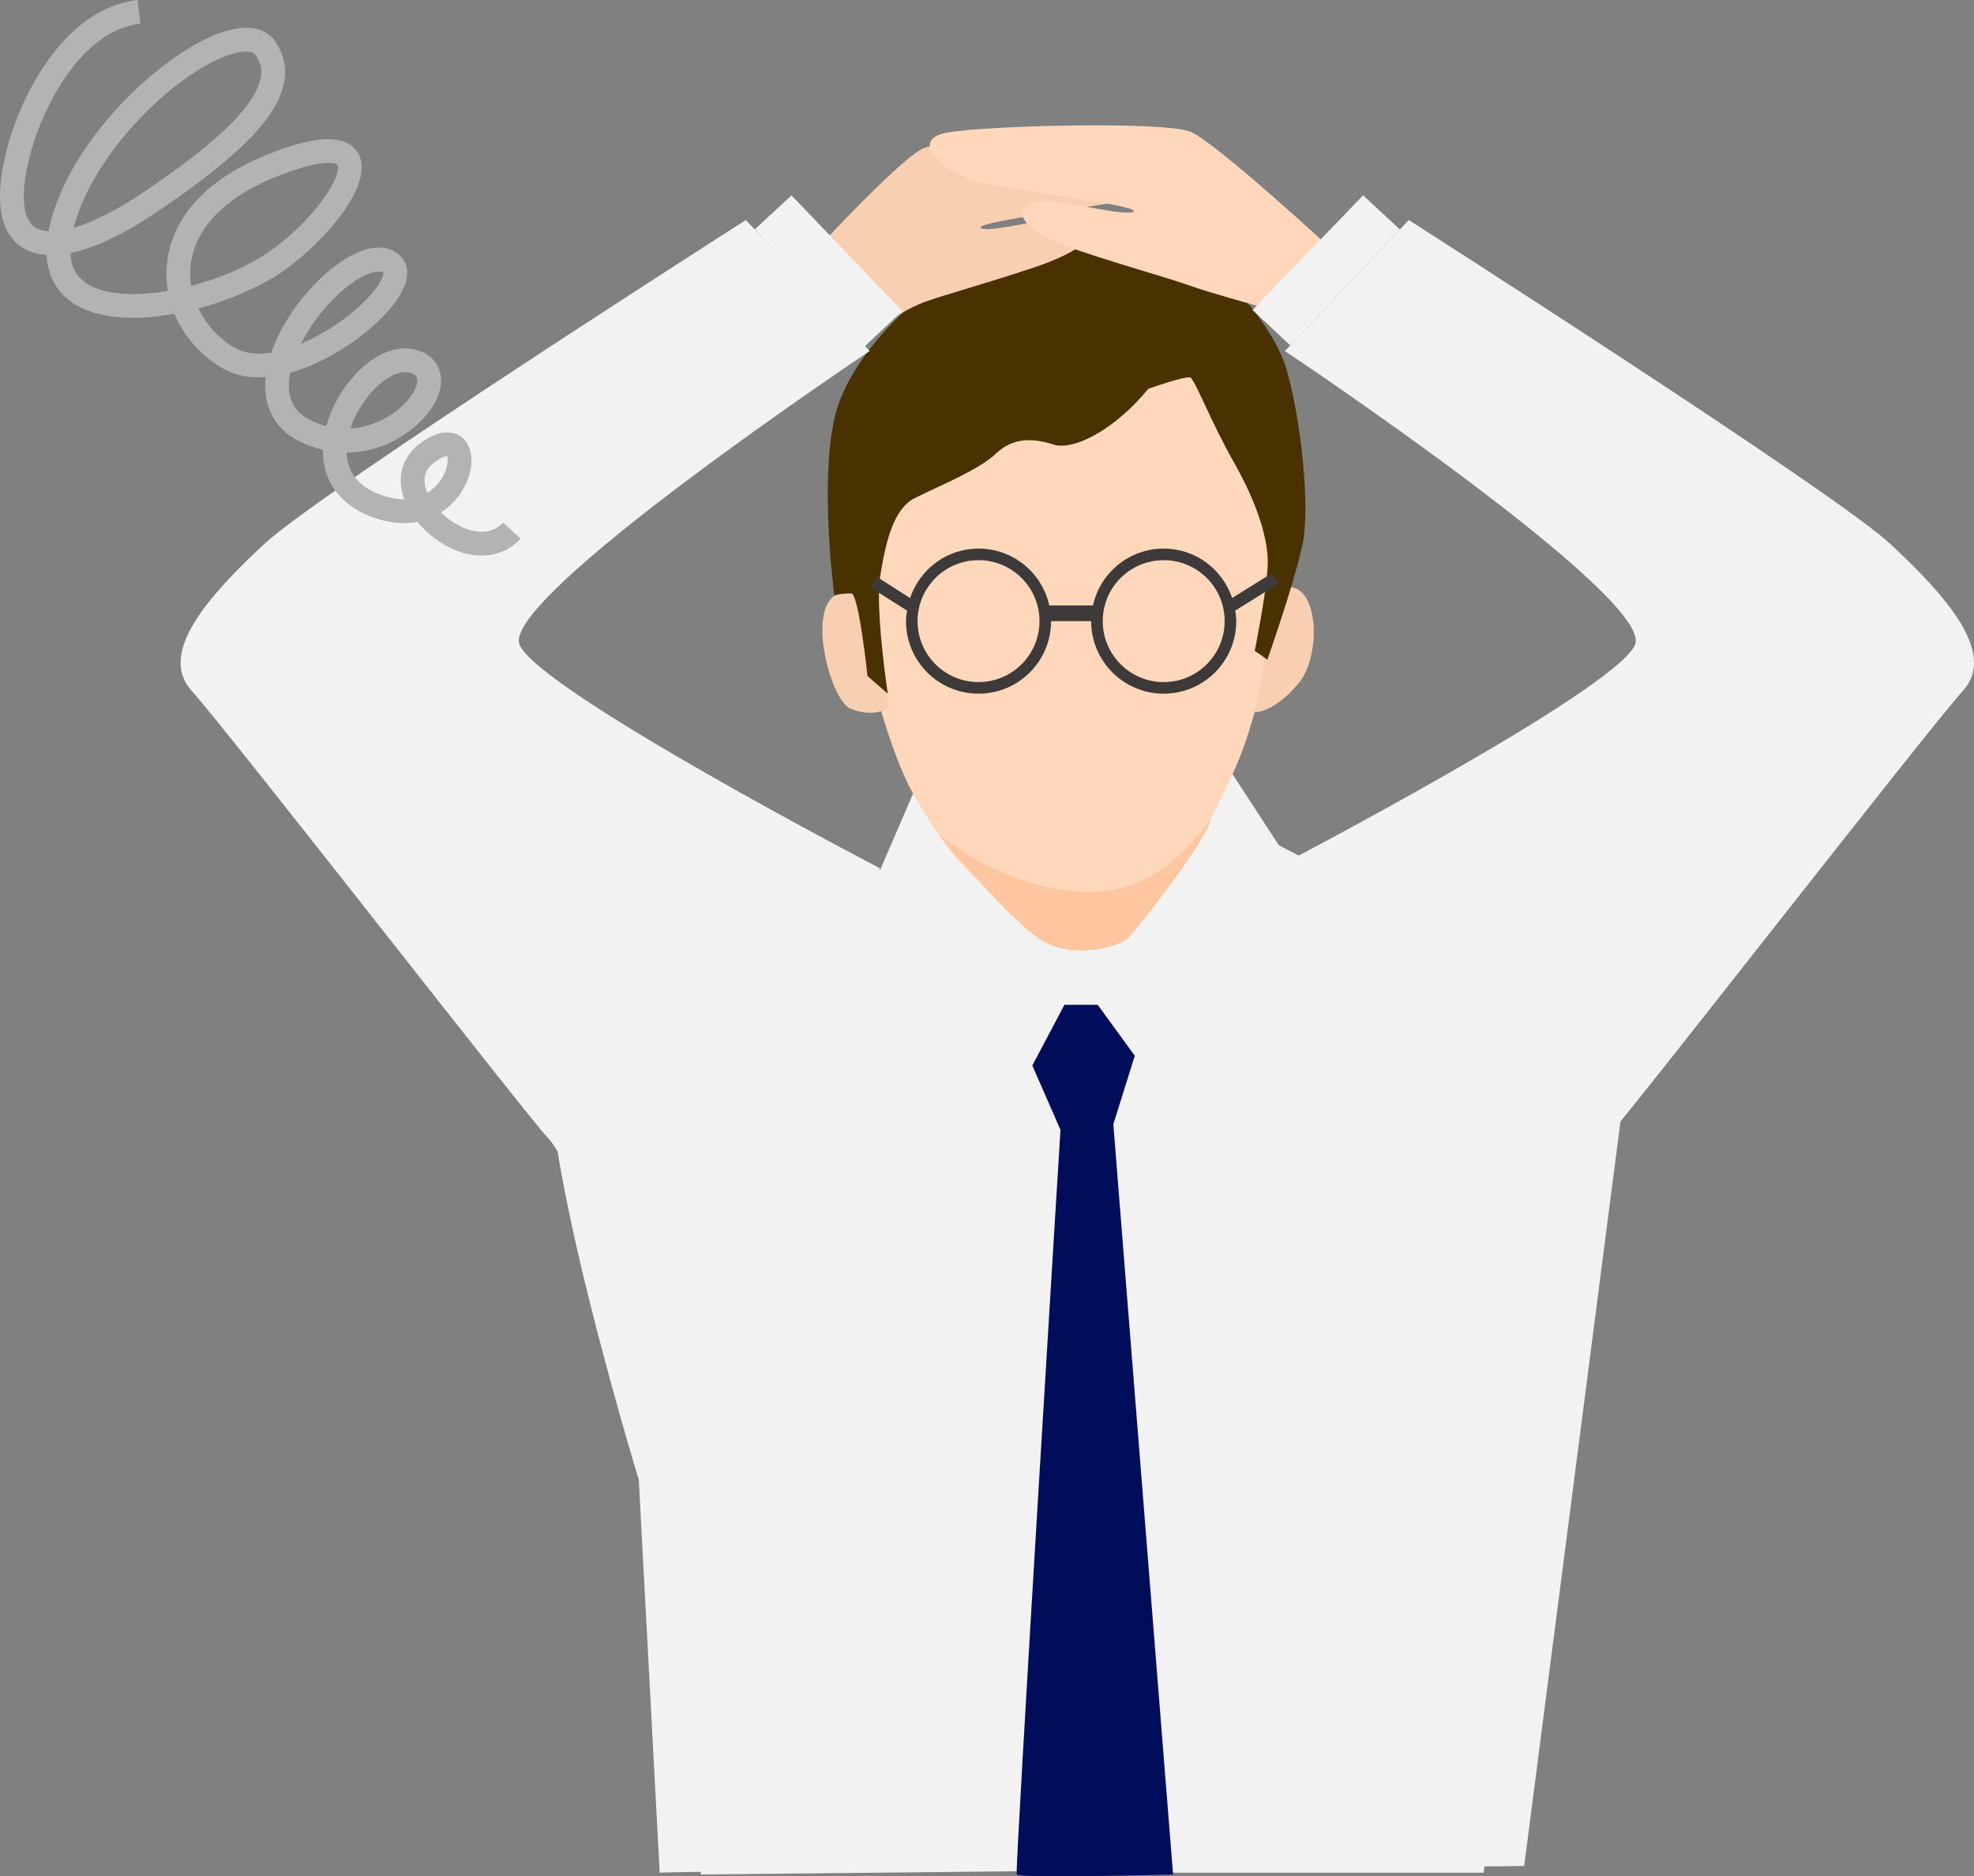 <?xml version="1.0" encoding="UTF-8"?><svg id="_レイヤー_2" xmlns="http://www.w3.org/2000/svg" viewBox="0 0 76.337 72.563"><rect x="0" y="0" width="76.337" height="72.563" fill="#808080" stroke="none"/><defs><style>.cls-1{fill:#3e3a39;}.cls-1,.cls-2,.cls-3,.cls-4,.cls-5,.cls-6,.cls-7,.cls-8,.cls-9,.cls-10{stroke-width:0px;}.cls-2,.cls-3,.cls-5,.cls-8,.cls-10{fill-rule:evenodd;}.cls-2,.cls-9{fill:#f2f2f2;}.cls-3{fill:#ffbf94;}.cls-4{fill:#b3b3b3;}.cls-5{fill:#f9cfb2;}.cls-6{fill:#000d5b;}.cls-7{fill:#ffc69f;}.cls-8{fill:#ffd8bb;}.cls-10{fill:#493100;}</style></defs><g id="_レイヤー_1-2"><path class="cls-3" d="m35.222,24.114c1.124,1.761,1.222,5.968,1.124,6.75-.049.783-.831,2.397-2.004,2.69-1.222.293-7.821,3.962-7.821,3.962,0,0,8.75,4.989,16.18,5.087,7.43.049,14.909-4.256,14.909-4.256,0,0-8.31-4.794-9.532-5.625-1.222-.88-1.613-6.75-.978-8.12l.684-1.37-12.563.88h0Z"/><polygon class="cls-2" points="35.839 29.466 41.859 34.357 47.222 29.26 49.585 32.892 63.063 40.3 58.942 72.164 27.107 72.492 24.703 38.484 34.045 33.619 35.839 29.466 35.839 29.466 35.839 29.466"/><path class="cls-2" d="m34.003,33.565l5.145,22.186c-1.454.028,1.164,16.926,1.164,16.675,0-.26-15.054-.024-14.801-.003l-.808-15.197s-4.285-13.984-3.294-16.98c.506-1.531,12.594-6.68,12.594-6.68h0Z"/><path class="cls-2" d="m49.303,32.608l-4.607,23.15c-.386-.011-2.248,16.664-2.248,16.664h14.924l2.278-16.377s3.388-13.494,2.996-14.713c-.343-1.218-.308-2.145-1.631-2.681-1.323-.585-11.713-6.043-11.713-6.043h0Z"/><path class="cls-8" d="m34.424,15.346c-3.312,2.255-.633,12.548.828,15.244,1.51,2.647,2.874,4.558,5.893,4.558,3.945,0,5.017-1.863,6.624-5.441,1.559-3.578,1.997-9.313,1.559-11.96-.39-2.696-3.361-6.323-8.134-5.539-4.822.784-6.77,3.137-6.77,3.137h0Z"/><path class="cls-5" d="m33.589,23.128c-2.86-1.372-1.648,3.822-.727,4.263.872.392,1.502,0,1.502,0l-.775-4.263h0Z"/><path class="cls-5" d="m49.399,22.829c1.558-.786,1.802,2.406.828,3.584-.974,1.178-1.704,1.129-1.704,1.129l.877-4.714h0Z"/><path class="cls-10" d="m44.41,15.033c-1.321,1.608-2.936,2.437-3.719,2.144-.783-.244-1.517-.244-2.153.341-.636.633-2.202,1.267-3.083,1.706-.93.39-1.223,1.852-1.419,3.07-.196,1.267.294,4.532.294,4.532l-.783-.682s-.335-3.194-.629-3.194c-.538,0-.651.092-.651.092,0,0-.58-4.305.008-6.888.587-2.583,3.817-5.702,6.802-6.579,3.034-.828,5.97.439,5.97.439,1.664-.536,4.013,2.29,4.649,4.094.587,1.852,1.028,5.653.636,7.115-.343,1.511-1.321,4.288-1.321,4.288l-.489-.341s.44-2.193.489-3.119c.098-.877-.245-2.29-1.223-4.045-.979-1.706-1.566-3.314-1.762-3.411-.245-.049-1.615.439-1.615.439h0Z"/><path class="cls-5" d="m30.77,10.513s3.965-4.365,4.946-4.781,7.961-.247,9.45.037c1.489.284.124,1.648-1.602,1.976s-6.11.884-5.615,1.087,3.498-.743,4.075-.279-.138,1.156-2.054,1.796c-1.916.64-3.373,1.027-4.179,1.317s-1.446.79-1.446.79l-3.576-1.942Z"/><path class="cls-9" d="m34.003,33.565s-13.112-6.822-13.908-8.624c-.796-1.802,13.537-11.365,13.537-11.365l-4.79-5.066s-16.457,10.512-18.611,12.516c-2.154,2.004-4.147,4.229-2.819,5.689,1.327,1.46,12.906,16.365,13.758,17.271,1.78,1.893,3.271,11.445,3.271,11.445l9.924-18.086-.362-3.779Z"/><polygon class="cls-2" points="29.186 8.873 30.608 7.555 34.894 12.031 33.436 13.398 29.186 8.873"/><path class="cls-8" d="m51.396,9.547s-4.372-4.033-5.354-4.45-7.961-.247-9.45.037-.124,1.648,1.602,1.976c1.727.329,6.11.884,5.615,1.087s-3.498-.743-4.075-.279.138,1.156,2.054,1.796,3.373,1.027,4.179,1.317c.806.29,2.636.79,2.636.79l2.793-2.274Z"/><path class="cls-9" d="m49.318,33.565s13.112-6.822,13.908-8.624c.796-1.802-13.537-11.365-13.537-11.365l4.79-5.066s16.457,10.512,18.611,12.516c2.154,2.004,4.147,4.229,2.819,5.689s-12.906,16.365-13.758,17.271c-1.78,1.893-1.224,11.445-1.224,11.445l-11.971-18.086.362-3.779Z"/><polygon class="cls-2" points="54.135 8.873 52.713 7.555 48.439 11.991 49.897 13.359 54.135 8.873"/><path class="cls-1" d="m49.459,22.56l-.24-.415-1.57.983c-.374-1.109-1.412-1.913-2.647-1.913-1.341,0-2.458.942-2.736,2.199h-1.689c-.278-1.257-1.395-2.199-2.736-2.199-1.236,0-2.273.804-2.647,1.913l-1.291-.825-.24.415,1.413.896c-.02.134-.041.268-.041.407,0,1.55,1.256,2.806,2.806,2.806s2.806-1.256,2.806-2.806h1.549c0,1.55,1.256,2.806,2.806,2.806s2.806-1.256,2.806-2.806c0-.14-.021-.273-.041-.407l1.692-1.053Zm-11.618,3.818c-1.302,0-2.357-1.055-2.357-2.357s1.055-2.357,2.357-2.357,2.357,1.055,2.357,2.357-1.055,2.357-2.357,2.357Zm7.161,0c-1.302,0-2.357-1.055-2.357-2.357s1.055-2.357,2.357-2.357,2.357,1.055,2.357,2.357-1.055,2.357-2.357,2.357Z"/><path class="cls-7" d="m36.273,32.254s2.965,3.626,4.201,4.225,2.845.112,3.182-.225,3.055-3.813,3.193-4.621c-1.623,2.236-3.154,2.861-4.783,2.861s-3.816-.701-5.793-2.241Z"/><path class="cls-6" d="m41.164,38.859h1.285l1.434,1.97-.829,2.65,2.31,29.013s-5.974.158-6.047,0,1.693-28.796,1.693-28.796l-1.089-2.489,1.243-2.349Z"/><path class="cls-4" d="m18.624,21.486c-.241,0-.493-.038-.749-.116-.666-.202-1.29-.649-1.731-1.189-.518.099-1.123.054-1.807-.206-1.211-.462-1.864-1.403-1.852-2.579-.315-.074-.626-.187-.927-.34-.957-.487-1.398-1.367-1.285-2.47-.599.04-1.152-.058-1.6-.307-.889-.494-1.56-1.261-1.927-2.145-1.492.273-2.969.222-3.921-.413-.475-.317-.973-.881-1.026-1.861-.39-.026-.727-.137-1.004-.336-.862-.616-1.026-1.929-.489-3.902C.832,3.691,2.476.334,5.32,0l.108.915c-2.359.277-3.799,3.357-4.23,4.948-.412,1.519-.365,2.552.137,2.911.14.1.322.157.54.172.011-.054.022-.11.034-.166.824-3.636,4.918-7.237,7.153-7.662.979-.185,1.409.232,1.587.495.331.484.443,1.017.333,1.583-.257,1.351-1.724,2.844-4.903,4.993-1.281.867-2.418,1.404-3.356,1.596.02.522.225.907.617,1.169.693.46,1.886.512,3.153.296-.05-.299-.068-.605-.049-.912.067-1.07.66-3.058,3.878-4.351.723-.291,2.922-1.173,3.539-.042.635,1.162-1.263,3.369-2.877,4.515-.812.576-2.028,1.123-3.311,1.466.302.635.808,1.19,1.45,1.547.372.207.851.246,1.369.163.063-.178.135-.36.221-.546.928-2.003,3.126-3.973,4.419-3.424.362.151.578.435.61.798.083.916-1.135,2.142-2.379,2.95-.734.476-1.459.812-2.138,1.001-.146.709-.032,1.419.752,1.818.22.112.434.192.642.247.025-.097.056-.195.09-.293.552-1.587,2.093-3.061,3.435-2.643.502.158.822.499.898.96.115.693-.371,1.55-1.234,2.183-.731.535-1.562.809-2.4.813.02.609.306,1.251,1.258,1.614.369.141.689.197.966.197h.002c-.054-.145-.094-.292-.115-.437-.11-.726.184-1.366.824-1.801.898-.608,1.404-.274,1.582-.103.439.428.407,1.291-.079,2.052-.191.3-.457.58-.79.795.306.303.693.551,1.089.671.376.114.905.16,1.308-.281l.68.621c-.394.432-.921.657-1.508.657Zm-1.342-3.854c-.005.01-.137.011-.421.203-.347.235-.488.529-.432.9.018.108.05.22.097.331.212-.132.365-.296.47-.435.333-.447.351-.902.286-.999Zm-1.614-3.239c-.704,0-1.695.965-2.087,2.096-.009.027-.02.054-.029.082.842-.054,1.474-.454,1.711-.628.628-.459.918-1.007.871-1.289-.007-.047-.025-.156-.266-.231-.063-.02-.13-.03-.2-.03Zm-1.031-3.889c-.716,0-2.188,1.18-3,2.791.675-.283,1.355-.7,1.934-1.169,1.049-.852,1.288-1.471,1.252-1.588-.056-.023-.117-.034-.187-.034Zm-1.936-4.204c-.34,0-.966.11-2.037.541-2.037.819-3.21,2.081-3.302,3.554-.014.22-.002.441.032.659,1.137-.296,2.255-.777,3.055-1.346,1.807-1.283,2.794-2.968,2.602-3.322-.02-.036-.121-.086-.351-.086Zm-3.183-4.308c-.095,0-.196.013-.286.03-1.918.365-5.555,3.59-6.383,6.787.754-.219,1.688-.69,2.714-1.383,1.81-1.225,4.248-3.013,4.515-4.403.061-.327.002-.61-.191-.892-.072-.105-.214-.139-.369-.139Z"/></g></svg>
